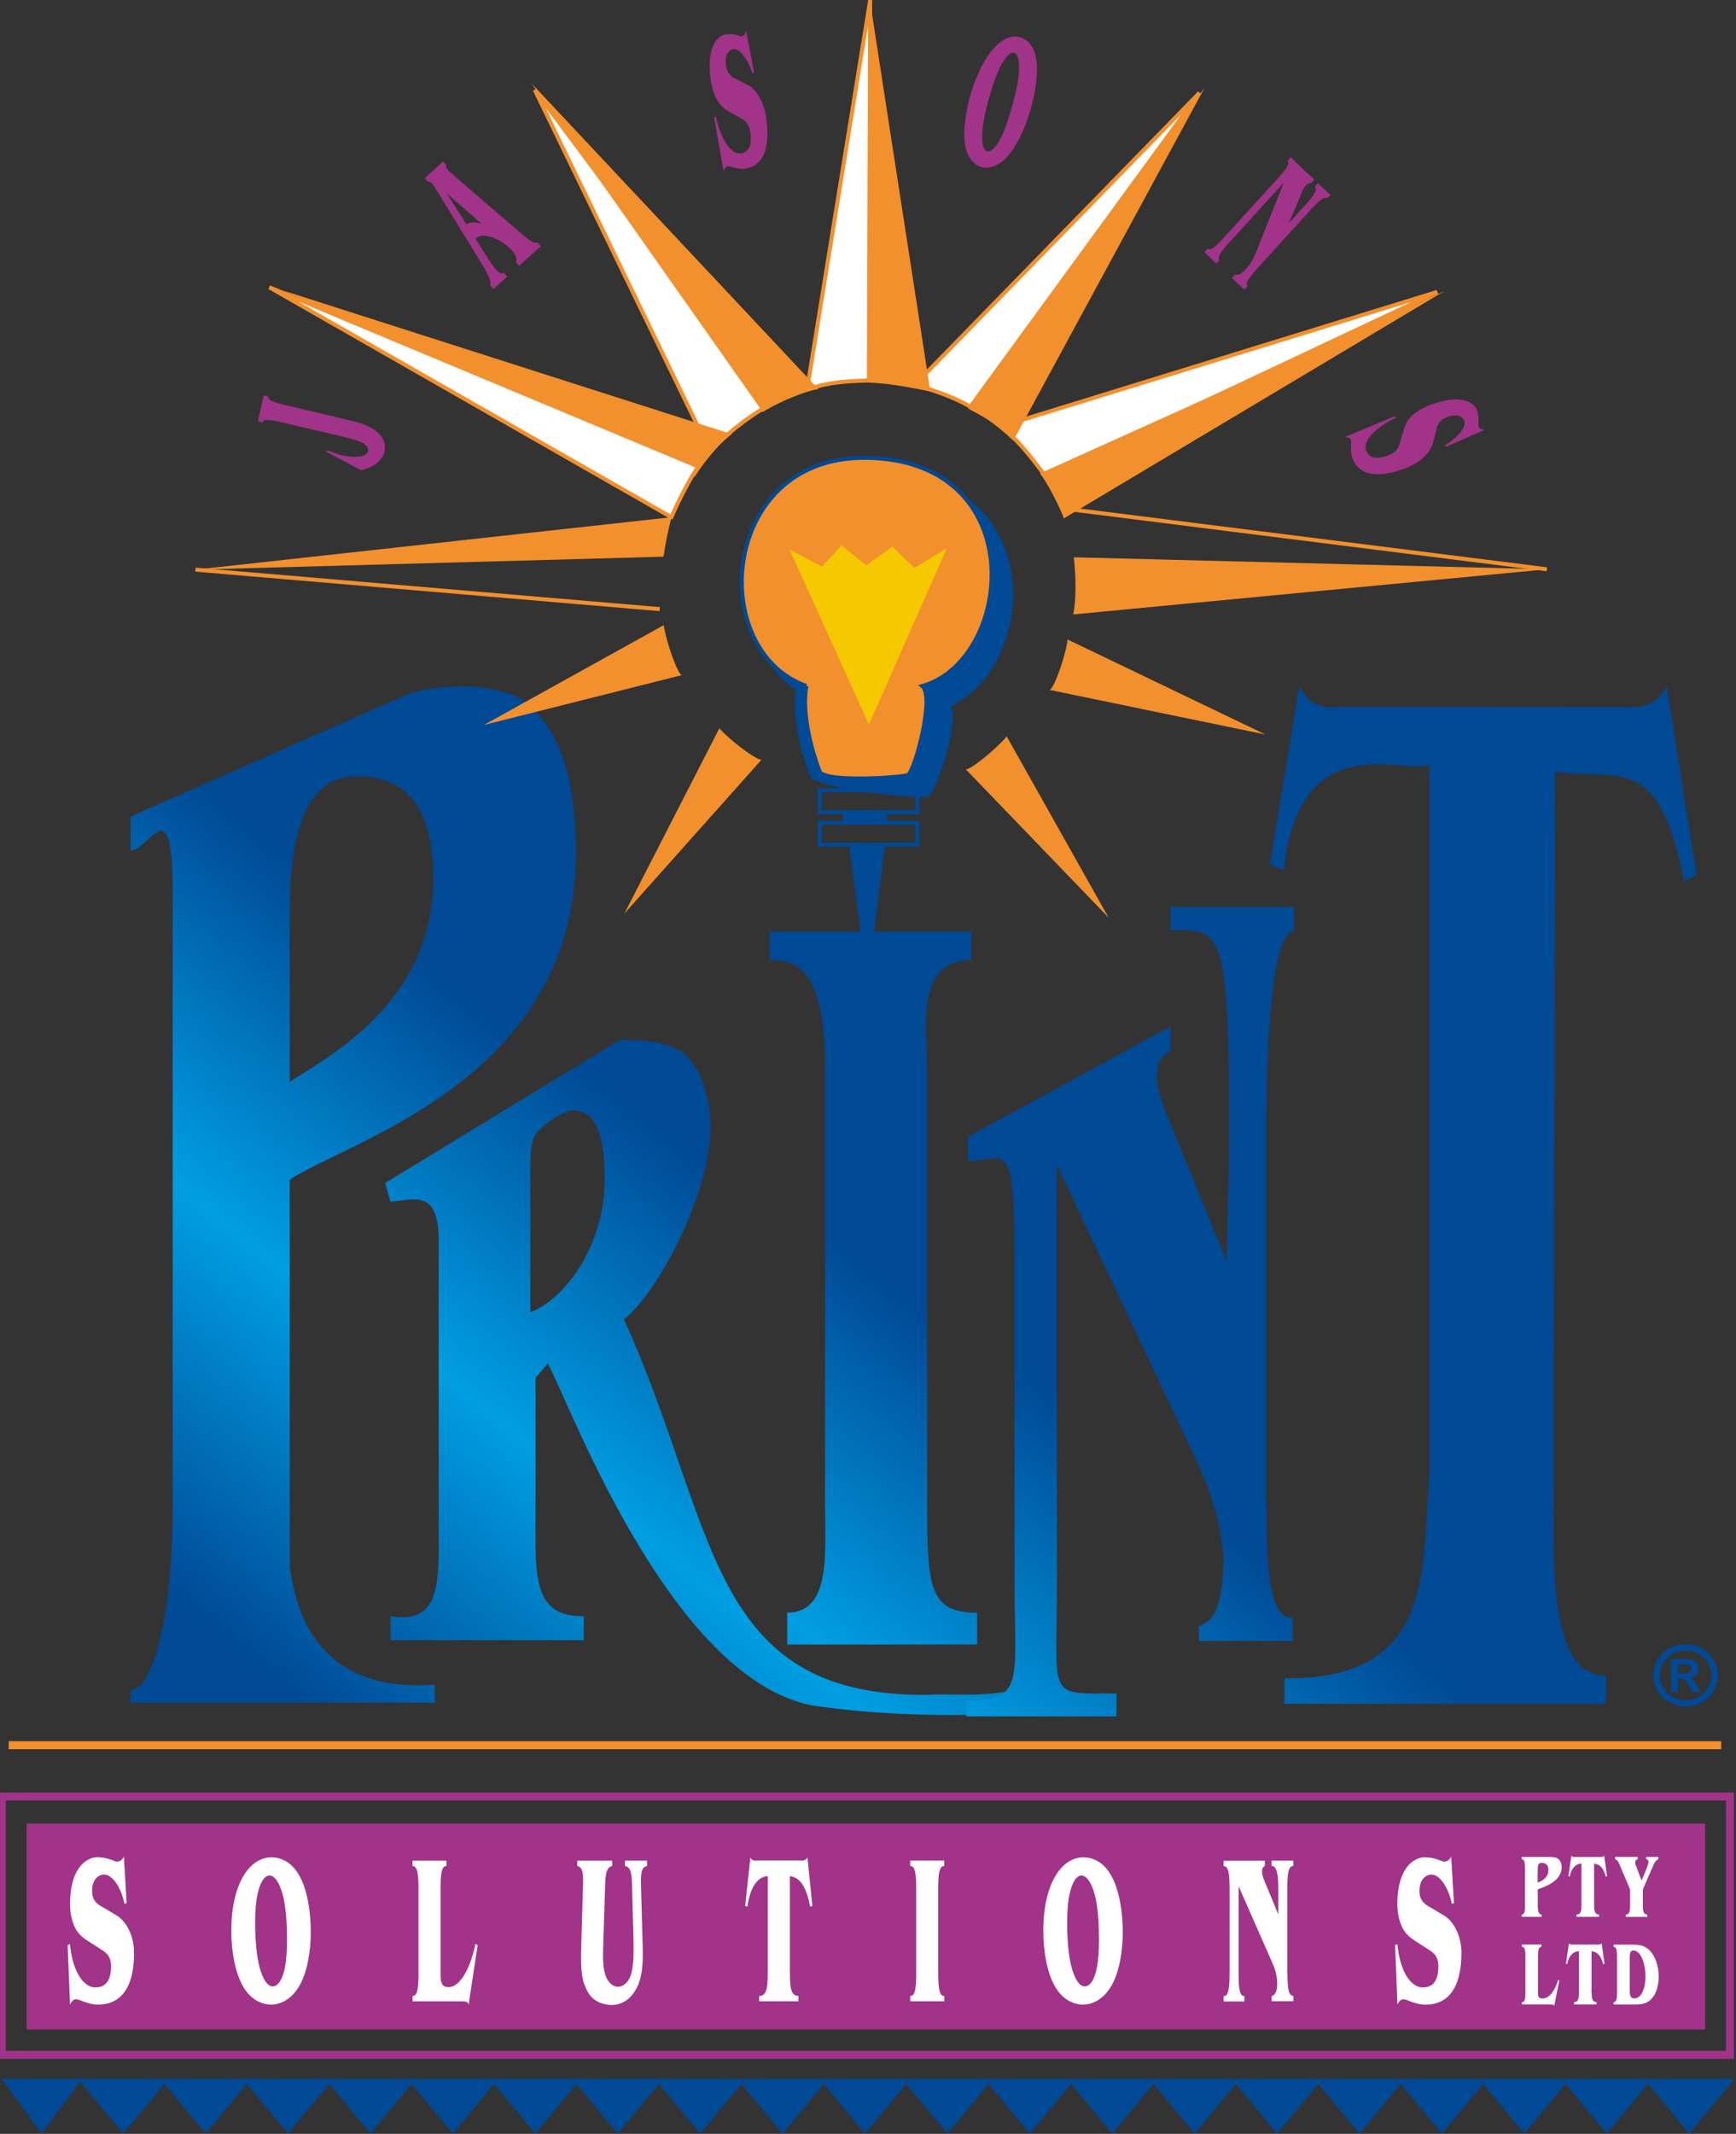 <svg xmlns="http://www.w3.org/2000/svg" width="376" height="462"><rect width="100%" height="100%" fill="#333333" stroke="none"/><path fill="#FFF" stroke="#F2902D" stroke-width=".868" d="M174.8 84.32L188.47.06l-.28 82.32c-6.83.15-9.8.76-13.4 1.94z" stroke-linejoin="round"/><path fill="#FFF" stroke="#F2902D" stroke-width=".868" d="M216.87 92.3l94.42-29.1-84.85 39.94c-1.95-2.67-5.28-7.25-9.58-10.84z"/><path fill="#F2902D" d="M230.43 112.23L312.88 63l-87.63 39.5c1.62 2.08 4.1 6.9 5.18 9.73zM219.47 95.4l41.47-76.47-51.2 69.56c2.76 1.5 5 2.43 9.73 6.9z"/><path fill="#FFF" stroke="#F2902D" stroke-width=".868" d="M197.98 83.46l61.83-63.38-49.63 67.98c-3.66-2.16-9.44-4.17-12.2-4.6zm-44.18 14.3l-37.98-78.3 50.88 68.17c-5.7 3.23-9.8 6.82-12.9 10.13z"/><path fill="#F2902D" d="M201.5 84.75l-12.86-83.2-.66 81.26c5.65.25 10.58 1.4 13.53 1.95z"/><path fill="#004995" stroke="#004995" stroke-width="1.302" d="M191.15 103.14c35.65.58 32.83 41.67 13.8 49.43 2.83 2.3-2.8 18.67-4.22 19.25-1.4.57-24.24-1.73-24.8-4.3 0 0-4.23-10.64-2.82-18.4-21.55-14.66 1-45.98 18.05-45.98z"/><path fill="#F2902D" stroke="#004995" stroke-width=".868" d="M187.06 99.12c36.64 0 32.7 43.68 12.7 49.42 2.8 2.3-1.7 18.68-3.12 19.26s-18.6 1.72-19.16-.87c0 0-4.23-10.63-2.82-18.4m0 0c-21.7-7.74-18.6-49.4 12.4-49.4"/><path fill="#A13389" stroke="#A13389" stroke-width="1.279" d="M6.4 395.47h362.27v43.3H6.4z"/><linearGradient id="a" x1="15.976" x2="104.565" y1="328.953" y2="218.907" gradientUnits="userSpaceOnUse"><stop offset="0" stop-color="#004995"/><stop offset=".5" stop-color="#009ee2"/><stop offset="1" stop-color="#004995"/></linearGradient><path fill="url(#a)" d="M62.76 197.53c0-19.53 4.5-29.44 14.47-29.44 6.95 0 16.6 2.47 16.6 22 0 27.6-23.7 39.1-31.07 44.16v-36.73zM37.4 326.48c0 23.57-4.4 39.4-9.12 39.4v2.78h65.9v-3.92c-7.74.46-28.04 1.04-31.42-25.62V255.4c12.97-8.58 61.96-21.8 61.96-70.67 0-18.94-4.7-26.67-9.53-31.6-5.7-5.78-20.87-5.16-27.08-2.74L28.28 176.8v7.37c4.43-.35 9.12-14.04 9.12 9.52v132.76z"/><linearGradient id="b" x1="94.589" x2="183.732" y1="387.58" y2="276.846" gradientUnits="userSpaceOnUse"><stop offset="0" stop-color="#004995"/><stop offset=".5" stop-color="#009ee2"/><stop offset="1" stop-color="#004995"/></linearGradient><path fill="url(#b)" d="M130.97 255.27c0 14.63-8.77 26.08-16.1 28.85v-28.68c0-2.44-.2-7.65.98-9.6 1.6-2.44 6.18-5.4 8.33-5.4 5.38 0 6.8 6.53 6.8 14.83zM95.03 334.8c0 11.4-1.55 16.46-10.46 15.13v5.18h41.86v-5.17c-7.67 0-10.43-3.73-10.43-15.12v-36.5l2.64-3.1c4.52 7.97 26.14 67.7 57.15 74.02 26.3 3.83 49.6 1.2 49.6 1.2v-6.34c-9.6 4-18.55 2.4-24.25 2.84-48.2.58-45.66-36.5-66-81.3 7.16-5.54 18.77-27.03 18.77-41.78 0-6.5-2.5-13.55-6.28-16.16-4.1-2.45-8.88-2.45-13.3-2.6l-50.9 31.02 1.13 4.03c4.44-.16 10.46-3.18 10.46 8.22v66.46z"/><linearGradient id="c" x1="103.404" x2="190.999" y1="385.409" y2="276.597" gradientUnits="userSpaceOnUse"><stop offset="0" stop-color="#004995"/><stop offset=".5" stop-color="#009ee2"/><stop offset="1" stop-color="#004995"/></linearGradient><path fill="url(#c)" d="M200.82 325.93c0 17.82.52 23.23 10.82 23.23v6.9H170.5v-6.9c9.5 0 8.2-12.88 8.2-23.23v-94.8c0-22.03-6.65-23.25-12-23.25v-6.18h43.67v6.18c-12.32 0-9.55 15-9.55 23.24v94.8z"/><linearGradient id="d" x1="149.445" x2="238.044" y1="419.163" y2="309.105" gradientUnits="userSpaceOnUse"><stop offset="0" stop-color="#004995"/><stop offset=".5" stop-color="#009ee2"/><stop offset="1" stop-color="#004995"/></linearGradient><path fill="url(#d)" d="M274.3 326.3c0 16.27 1.23 24.2 5.67 23.96v5.02h-20.3v-3.2c3.45-1.17 5.28-4.6 5.33-15.37-.7-6.27-1.83-10.94-5.08-18.83l-31-65.65v90.4c0 25.55-2.4 24.02 12.9 24.02v4.96h-32.53v-3.44c12.7 0 10.46-4.1 10.46-25.53v-69.47c0-27.7-1.88-21.84-10.1-21.84v-5.2l43.9-23.92v5.22c-1.52.93-3 2.08-3 5.8 0 3.64 3.52 11.38 4.93 14.86l10.2 24.98.56-25.2c0-47.16-1.4-46.52-12.73-46.52v-5h26.72v5.22c-6.66 0-5.96 47.65-5.96 46.3v78.45z"/><linearGradient id="e" x1="174.602" x2="263.015" y1="432.695" y2="322.869" gradientUnits="userSpaceOnUse"><stop offset="0" stop-color="#004995"/><stop offset=".5" stop-color="#009ee2"/><stop offset="1" stop-color="#004995"/></linearGradient><path fill="url(#e)" d="M336.5 332.12c0 24.34 4.33 30.35 11.36 30.7v6.05H278.2v-5.5c33.44.4 29.5-24.9 31.4-43.8V165.7c-6.7 1.8-28.12-8.34-31.6 22.8l-2.93-1.36 6.32-38.5c2.24 3.35 2.6 3.55 4.87 4.2 2.26.66 3.36.22 4.44.22l60.73.04c2.38 0 6.72.76 9.54-4.56l6.5 40.9-2.7 1.34c-5.64-28.3-14.1-21.7-27.94-23.66l-.34 165z"/><linearGradient id="f" x1="172.172" x2="257.504" y1="422.556" y2="316.555" gradientUnits="userSpaceOnUse"><stop offset="0" stop-color="#004995"/><stop offset=".5" stop-color="#009ee2"/><stop offset="1" stop-color="#004995"/></linearGradient><path fill="url(#f)" d="M303.47 164.63v189.65"/><linearGradient id="g" x1="68.234" x2="153.567" y1="361.01" y2="255.009" gradientUnits="userSpaceOnUse"><stop offset="0" stop-color="#004995"/><stop offset=".5" stop-color="#009ee2"/><stop offset="1" stop-color="#004995"/></linearGradient><path fill="url(#g)" d="M120.26 240.35V352.4"/><linearGradient id="h" x1="19.088" x2="104.421" y1="327.573" y2="221.572" gradientUnits="userSpaceOnUse"><stop offset="0" stop-color="#004995"/><stop offset=".5" stop-color="#009ee2"/><stop offset="1" stop-color="#004995"/></linearGradient><path fill="url(#h)" d="M69.53 169.8v190.23"/><linearGradient id="i" x1="151.787" x2="237.119" y1="414.657" y2="308.656" gradientUnits="userSpaceOnUse"><stop offset="0" stop-color="#004995"/><stop offset=".5" stop-color="#009ee2"/><stop offset="1" stop-color="#004995"/></linearGradient><path fill="url(#i)" d="M233 260.03V367.5"/><linearGradient id="j" x1="211.448" x2="138.783" y1="291.606" y2="377.606" gradientUnits="userSpaceOnUse"><stop offset="0" stop-color="#004996"/><stop offset=".5" stop-color="#009ee2"/><stop offset="1" stop-color="#004996"/></linearGradient><path fill="url(#j)" d="M261.2 201.42v62.64"/><path fill="none" stroke="#F2902D" stroke-width="1.736" d="M1.88 377.85H372.8"/><path fill="none" stroke="#A13389" stroke-width="1.736" d="M.38 388.96h374.3v55.93H.38z"/><g fill="#004995"><path d="M17.77 450.06H.27l8.75 11.88zM36.56 450.06H16.8l9.88 11.88zM54.4 450.06H34.67l9.87 11.88zM72.26 450.06H52.5l9.88 11.88zM90.1 450.06H70.37l9.88 11.88zM107.96 450.06H88.2l9.9 11.88zM125.8 450.06h-19.74l9.88 11.88zM143.67 450.06H123.9l9.9 11.88zM161.52 450.06h-19.76l9.88 11.88zM179.37 450.06H159.6l9.9 11.88zM197.22 450.06h-19.75l9.87 11.88zM215.07 450.06h-19.75l9.87 11.88zM232.92 450.06h-19.75l9.88 11.88zM250.77 450.06h-19.75l9.88 11.88zM268.62 450.06h-19.75l9.88 11.88zM286.48 450.06h-19.76l9.88 11.88zM304.33 450.06h-19.76l9.88 11.88zM322.18 450.06h-19.76l9.88 11.88zM340.03 450.06h-19.76l9.88 11.88zM357.88 450.06h-19.76l9.88 11.88zM375.73 450.06h-19.75l9.87 11.88z"/></g><path fill="#FFF" d="M27.45 412.04l-.5.14c-.65-3.37-2.54-6.32-4.4-6.32-1.16 0-2.66 1-2.6 3.64 0 2.3 1.58 3 2.45 3.5l2.74 1.63c2.14 1.24 3.9 4.34 3.9 8.2 0 7.65-2.96 11.18-7.77 11.18-1.2 0-2.1-.26-3.28-.68-.45-.2-1.1-.47-1.56-.47-.53 0-.9.42-1.26 1.12l-.52-12.88.52-.15c.44 5.34 2.67 9.34 5.46 9.34 1.6 0 3.42-.74 3.42-4.56 0-2.53-1.43-3.18-2.4-3.82l-2.38-1.52c-.9-.56-2-1.34-2.72-2.5-.84-1.33-1.38-3.46-1.38-5.58 0-8.33 3.87-10.2 5.9-10.2 2.4 0 3.8 1 4.3.94.47 0 1.13-.32 1.46-1.08l.6 10.06zm31.63 18.04c-1.5 0-2.57-2.63-3.1-5.17-.53-2.62-.72-5.76-.72-8.63 0-2.03.12-4.38.54-6.28.47-2.04 1.32-3.93 2.55-3.93 1.53 0 2.63 2.72 3.15 5.26.52 2.68.66 5.78.66 8.64 0 1.98-.1 4.24-.47 6.1-.43 2.2-1.35 4-2.62 4zm-.3 3.93c2.16 0 4.62-1.37 6.2-4.3 1.58-2.85 2.33-7.24 2.33-11.4 0-4.47-.74-9.1-2.45-12.18-1.6-2.92-3.94-4-6.06-4-4.88 0-8.7 5.94-8.7 15.86 0 4.43.78 8.9 2.47 11.96 1.6 2.92 4.06 4.07 6.22 4.07zm42.72.02c-.1-.46-.4-.64-.7-.68-.28-.04-.6-.04-.84-.04h-10.6v-1.17c.95.05 1.28-1.4 1.28-4.62v-18.87c0-3.24-.33-4.68-1.3-4.64v-1.16h7.36l.02 1.15c-.96-.05-1.3 1.4-1.3 4.63v18.78c0 1.5.1 2.82 1.72 2.82 2.75 0 4.9-4.74 5.84-9.38l.47.32-1.95 12.86zm23.52-31.18h7.57V404c-1.34.32-1.44 1.94-1.53 4.35l-.42 13.28c-.1 2.83.03 4.45.42 5.8.63 2.02 1.85 2.72 2.78 2.72 1.23 0 2.56-1.16 2.98-3.24.4-1.9.47-4.02.38-7.35l-.3-11.2c-.07-2.46-.16-4.12-1.54-4.36v-1.16h4.78V404c-1.36.27-1.36 1.9-1.3 4.35l.37 13.56c.1 3.53-.18 6.68-1.55 8.94-1.64 2.78-3.87 3.25-5.18 3.25-.72 0-3.5-.2-4.95-2.47-1.52-2.4-1.78-4.9-1.66-9.5l.4-13.78c.07-2.46.07-3.98-1.24-4.36v-1.16zm46.07 24.45c0 3.33.32 4.8 1.84 4.85v1.15h-8.5v-1.15c1.53-.04 1.86-1.52 1.86-4.86V406.2c-2.2.1-3.85 2.4-4.4 6.64l-.5-.18 1.14-10.55c.15.5.5.7.85.7.36.06.76 0 1 0h8.4c.52 0 1.74.25 2.1-.7l1.07 10.53-.47.18c-.8-4.12-2.1-6.34-4.4-6.62v21.07zm32.13.22c0 3.24.33 4.68 1.3 4.63v1.15h-7.38v-1.15c.96.05 1.3-1.4 1.3-4.63v-18.9c0-3.24-.34-4.67-1.3-4.63v-1.16h7.37V404c-.96-.05-1.3 1.38-1.3 4.63v18.9zm31.73 2.56c-1.5 0-2.57-2.63-3.1-5.17-.53-2.62-.72-5.76-.72-8.63 0-2.03.12-4.38.54-6.28.47-2.04 1.32-3.93 2.55-3.93 1.53 0 2.64 2.72 3.15 5.26.52 2.68.66 5.78.66 8.64 0 1.98-.1 4.24-.47 6.1-.42 2.2-1.34 4-2.6 4zm-.3 3.93c2.16 0 4.62-1.37 6.2-4.3 1.58-2.85 2.33-7.24 2.33-11.4 0-4.47-.76-9.1-2.47-12.18-1.6-2.92-3.94-4-6.06-4-4.87 0-8.68 5.94-8.68 15.86 0 4.43.76 8.9 2.45 11.96 1.6 2.92 4.06 4.07 6.22 4.07zm44.2-6.52c0 3.24.32 4.67 1.28 4.63v1.16h-4.7v-1.1c.76-.24 1.2-1.07 1.2-2.65 0-2.2-.68-3.74-1.38-5.3l-6.98-15.85v19.17c0 3.24.3 4.68 1.27 4.63v1.15h-4.53v-1.15c.96.05 1.3-1.4 1.3-4.63v-18.9c0-3.24-.34-4.67-1.3-4.63v-1.16h8.94V404c-.32.18-.6.5-.6 1.24 0 .98.63 2.27.93 2.97l2.58 6.26v-5.83c0-3.25-.47-4.68-1.44-4.64v-1.16h4.7V404c-.96-.05-1.3 1.38-1.3 4.63v18.85zm36.1-15.44l-.5.14c-.66-3.37-2.54-6.32-4.42-6.32-1.15 0-2.65 1-2.58 3.64 0 2.3 1.57 3 2.44 3.5l2.74 1.63c2.15 1.24 3.9 4.34 3.9 8.2 0 7.65-2.95 11.18-7.76 11.18-1.2 0-2.1-.26-3.28-.68-.45-.2-1.1-.47-1.55-.47-.54 0-.9.42-1.27 1.12l-.5-12.88.5-.15c.45 5.34 2.68 9.34 5.47 9.34 1.6 0 3.4-.74 3.4-4.56 0-2.53-1.42-3.18-2.4-3.82l-2.36-1.52c-.9-.56-2-1.34-2.73-2.5-.85-1.33-1.4-3.46-1.4-5.58 0-8.33 3.88-10.2 5.92-10.2 2.38 0 3.8 1 4.28.94.47 0 1.13-.32 1.46-1.08l.6 10.06zm18.1-7.05c0-1.15.04-1.67.96-1.67.7 0 1.37.42 1.37 1.56 0 1.6-1.42 2.42-2.34 2.7V405zm-2.75 7.54c0 1.38-.15 2-.7 1.97v.5h4.3v-.5c-.57.03-.84-.58-.84-1.96v-3.5c1.58-.56 5.18-1.74 5.18-4.8 0-.98-.43-1.7-1.05-1.96-.5-.24-1.4-.24-1.96-.24h-5.64v.5c.55-.02.7.6.7 1.97v8.04zm14.97-.1c0 1.42.2 2.05 1.07 2.07v.5h-4.88v-.5c.88 0 1.07-.64 1.07-2.06v-8.96c-1.27.04-2.2 1.02-2.54 2.8l-.3-.07.67-4.48c.08.22.28.3.48.32.22.02.45 0 .58 0h4.83c.3 0 1 .1 1.2-.32l.62 4.5-.27.08c-.45-1.76-1.2-2.7-2.53-2.82v8.96zm10.55-.02c0 1.52.23 2.1.95 2.1v.5h-4.63v-.5c.72 0 .93-.58.93-2.1v-3.32l-2.1-4.92c-.27-.67-.55-1.52-1.15-1.64v-.5h4.9v.5c-.32.06-.54.24-.54.75 0 .36.2.82.33 1.13l1.04 2.72.6-1.42c.22-.5.9-2.1.9-2.6 0-.45-.27-.57-.5-.6v-.48h2.63v.5c-.43.15-.73.58-.98 1.1l-1.07 2.4-1.3 3.05v3.32zm-19.2 21.88c-.06-.2-.22-.28-.4-.3-.16-.03-.35-.03-.48-.03h-6.1v-.5c.56.03.75-.57.75-1.95v-8.04c0-1.38-.2-2-.76-1.97v-.5h4.22l.02.5c-.56 0-.75.6-.75 1.98v8c0 .63.06 1.2 1 1.2 1.57 0 2.8-2.03 3.35-4.02l.27.14-1.12 5.5zm8.12-2.9c0 1.42.18 2.05 1.06 2.07v.5h-4.88v-.5c.88-.02 1.07-.65 1.07-2.06v-8.96c-1.28.04-2.22 1.03-2.55 2.8l-.28-.06.66-4.5c.08.22.28.3.5.33.2.03.43 0 .56 0h4.82c.3 0 1 .1 1.2-.32l.62 4.5-.27.08c-.46-1.75-1.22-2.7-2.54-2.82v8.97zm8.25-7.32c0-.83 0-1.78.76-1.78 1.85 0 2.65 3.38 2.65 5.64 0 2.2-.73 4.74-2.45 4.74-1 0-.96-1.04-.96-2.17v-6.42zm-2.76 7.44c0 1.38-.2 1.98-.74 1.96v.5h4.97c1.24 0 2.54-.26 3.5-1.5.9-1.16 1.3-2.88 1.3-4.57 0-2.07-.63-4.1-1.74-5.38-1.12-1.3-2.37-1.5-3.76-1.5h-4.27v.5c.55-.03.74.58.74 1.96v8.04z"/><path fill="#004995" d="M183.82 182.52l4.1 30.4 3.8-30.4z"/><path fill="none" stroke="#004995" stroke-width=".868" d="M177.55 178.14h21.14v4.74h-21.15zm0-7.04h21.14v4.74h-21.15z"/><path fill="#004995" d="M182.55 176.13h9.58v1.72h-9.58z"/><path fill="#F5C800" d="M171 118.95l17.2 37.93 16.9-38.22-7.05 4.3-4.8-4.6-5.63 4.04-5.35-4.32-4.23 4.6z"/><path fill="#F2902D" d="M155.8 157.7l-20.57 40.1 29.74-33.35c-.84.44-7.2-4.45-9.16-6.75zm-12.04-22.35l-38.98 21.62 42.9-10.8c-.94-.13-3.54-7.8-3.92-10.82z"/><path fill="none" stroke="#F2902D" stroke-width=".868" d="M142.88 131.88l-100.55-8.55 100.55 8.55z"/><path fill="#F2902D" d="M158.5 94L61.3 62.9l89.26 40.24c1-1.83 5.2-7.32 7.93-9.14z"/><path fill="#FFF" stroke="#F2902D" stroke-width=".868" d="M145.42 111.98L58.34 62.2l92.92 38.8c-1.76 2.5-4.13 6.98-5.84 10.98z"/><path fill="#F2902D" d="M232.44 133.03l102.6-9.77-102.48-2.6c.52 3.95.54 9.4-.12 12.37z"/><path fill="none" stroke="#F2902D" stroke-width=".868" d="M231.24 110.2l103.8 13.06-103.8-13.06z"/><path fill="#F2902D" d="M218.03 159.42l22.08 39.25-30.96-32.14c.86.4 7-4.73 8.9-7.1zm13.2-20.96l42.86 20.57-46.78-9.66c1.02-.15 3.6-7.87 3.92-10.9z"/><path fill="#A13389" d="M61.15 91.46c-2.85-.66-4.16-.76-4.28 0l-1.02-.25 1.26-5.6 1.03.24c-.2.73 1 1.25 3.85 1.9l12.3 2.9c2.97.7 5.7 1.36 7.48 2.94 1.57 1.38 1.77 2.95 1.5 4.18-.4 1.77-2.04 3.35-5.03 4.04l-7.74-4.07.52-.23c.97.44 1.96.8 3.06 1.06 2.73.64 5.35.4 5.64-.88.14-.6-.33-1.4-1.53-1.96-1.37-.63-3.2-1.02-5.16-1.48l-11.9-2.78zm43.17-43c-1.32-.4-2.6-.5-3.25.16l-4.34-6.78 7.6 6.63zM103 51.72c.68-.77 1.76-.9 3.27-.44 1.25.35 3.25 1.4 4.6 2.96.94 1.08 1.24 2.07.86 2.52l.7.8 4.7-4.24-.7-.8c-.88.46-2.9-1.43-4.25-2.58-6.58-5.67-14.77-12.67-15.13-13.1-.47-.53-.52-.82-.38-1.07l-.7-.8-3.97 3.6.7.8c.24-.12.57.04.98.52.4.45 1 1.5 1.26 1.93l9.34 15.18c1 1.7 2.27 3.74 1.87 4.8l.7.8 3-2.72-.7-.8c-.45.24-1 .15-1.84-.83-.6-.7-1.5-2.06-1.97-2.82L103 51.7zm60.33-35.98l-.36.18c-.93-3-2.75-5.5-4.2-5.28-.88.13-1.9 1.23-1.5 3.62.3 2.1 1.58 2.57 2.3 2.93l2.33 1.17c1.8.9 3.55 3.53 4.04 7.07 1 7-.83 10.54-4.53 11.08-.9.13-1.65-.02-2.6-.27-.37-.1-.9-.28-1.25-.23-.4.06-.65.48-.83 1.15l-2.05-11.7.38-.2c1.03 4.85 3.26 8.27 5.4 7.96 1.23-.18 2.54-1.06 2.05-4.56-.33-2.32-1.5-2.75-2.35-3.23l-2.02-1.13c-.75-.4-1.7-1-2.4-1.98-.83-1.13-1.52-3-1.8-4.95-1.05-7.6 1.68-9.7 3.25-9.94 1.84-.26 3.05.47 3.43.42.37-.06.83-.43.98-1.18l1.75 9.08zm50.45 17.02c-1.12-.35-1.2-2.9-.9-5.27.3-2.45 1-5.26 1.77-7.78.54-1.8 1.26-3.84 2.08-5.4.9-1.7 2.02-3.16 2.93-2.88 1.13.36 1.22 3.02.92 5.37-.33 2.47-1.06 5.23-1.82 7.75-.53 1.75-1.2 3.73-1.98 5.26-.9 1.87-2.07 3.24-3 2.94zm-1.26 3.4c1.58.5 3.78-.15 5.74-2.34 1.93-2.15 3.66-5.84 4.77-9.5 1.2-3.95 1.88-8.2 1.43-11.32-.4-2.94-1.86-4.42-3.43-4.9-3.6-1.15-8 3.16-10.67 11.9-1.18 3.92-1.8 8.04-1.37 11.12.42 2.94 1.92 4.53 3.52 5.04zm59.8 21.96c-1.98 2.2-2.67 3.33-2.1 3.82l-.7.78-2.7-2.54.7-.75c.56.26 1.33-.07 2.3-1.13 1.36-1.5 1.9-2.9 2.48-4.33l5.76-14.42-11.77 12.9c-2 2.2-2.7 3.33-2.14 3.82l-.7.78-2.6-2.45.72-.78c.5.54 1.58-.25 3.57-2.44l11.6-12.73c2-2.18 2.7-3.33 2.1-3.8l.72-.8 5.1 4.83-.7.78c-.3-.05-.67.02-1.13.52-.6.65-1.03 1.87-1.28 2.5l-2.37 5.6 3.57-3.93c2-2.18 2.6-3.4 2.03-3.9l.7-.77 2.7 2.54-.72.78c-.52-.55-1.6.24-3.58 2.42l-11.57 12.7zm40.9 38.6l-.25-.33c2.68-1.56 4.68-3.9 4.17-5.3-.3-.85-1.57-1.64-3.78-.74-1.96.74-2.13 2.13-2.32 2.93l-.64 2.56c-.48 1.98-2.63 4.28-5.92 5.52-6.5 2.45-10.28 1.38-11.57-2.2-.3-.88-.33-1.64-.3-2.65.05-.4.1-.97-.02-1.3-.14-.4-.6-.55-1.28-.6l10.8-4.5.25.34c-4.42 2.05-7.23 5-6.48 7.06.43 1.18 1.55 2.3 4.8 1.08 2.16-.8 2.32-2.08 2.6-3.02l.66-2.25c.23-.83.6-1.9 1.38-2.8.92-1.06 2.57-2.14 4.38-2.82 7.05-2.66 9.66-.38 10.2 1.13.65 1.8.2 3.14.34 3.5.13.36.58.74 1.33.73l-8.33 3.66z"/><path fill="#F2902D" d="M145.42 111.98l-103.1 11.35 101.33-2.8c.36-.94 0-1.17 1.77-8.55zm31.83-27.73L115.1 18.03l50.12 71.18c4.08-2.58 10.14-4.8 12.03-4.95z"/><path fill="#004996" d="M365.07 356a7.33 7.33 0 0 1 3.45.87 6.4 6.4 0 0 1 2.6 2.48c.62 1.08.94 2.2.94 3.4 0 1.16-.3 2.28-.93 3.34a6.5 6.5 0 0 1-2.58 2.48c-1.1.6-2.26.9-3.48.9s-2.38-.3-3.48-.9a6.5 6.5 0 0 1-2.6-2.5c-.6-1.05-.92-2.17-.92-3.34 0-1.18.32-2.3.95-3.4a6.38 6.38 0 0 1 2.6-2.47 7.33 7.33 0 0 1 3.44-.87zm0 1.35c-.96 0-1.88.23-2.76.7-.87.45-1.56 1.1-2.07 1.97s-.75 1.77-.75 2.7c0 .95.24 1.85.74 2.7a5.2 5.2 0 0 0 2.06 2 5.76 5.76 0 0 0 5.57 0c.88-.5 1.57-1.15 2.07-2s.74-1.75.74-2.7c0-.93-.25-1.84-.76-2.7a5.1 5.1 0 0 0-2.08-1.98 5.86 5.86 0 0 0-2.75-.7zm-3.16 8.96v-7.08h1.5c1.4 0 2.2 0 2.36.02.5.04.88.14 1.15.28s.5.38.7.68c.18.3.27.65.27 1.02 0 .5-.17.95-.5 1.3s-.82.6-1.43.7c.22.07.4.16.52.26s.3.27.5.54c.05.07.24.36.55.87l.83 1.42h-1.85l-.6-1.15c-.4-.77-.75-1.26-1.03-1.46-.27-.2-.63-.3-1.05-.3h-.4v2.92h-1.5zm1.5-4.02h.6c.87 0 1.4-.03 1.6-.1a.94.94 0 0 0 .5-.33.89.89 0 0 0 .2-.54.84.84 0 0 0-.2-.52.97.97 0 0 0-.5-.33c-.2-.07-.75-.1-1.6-.1h-.6v1.93z"/></svg>